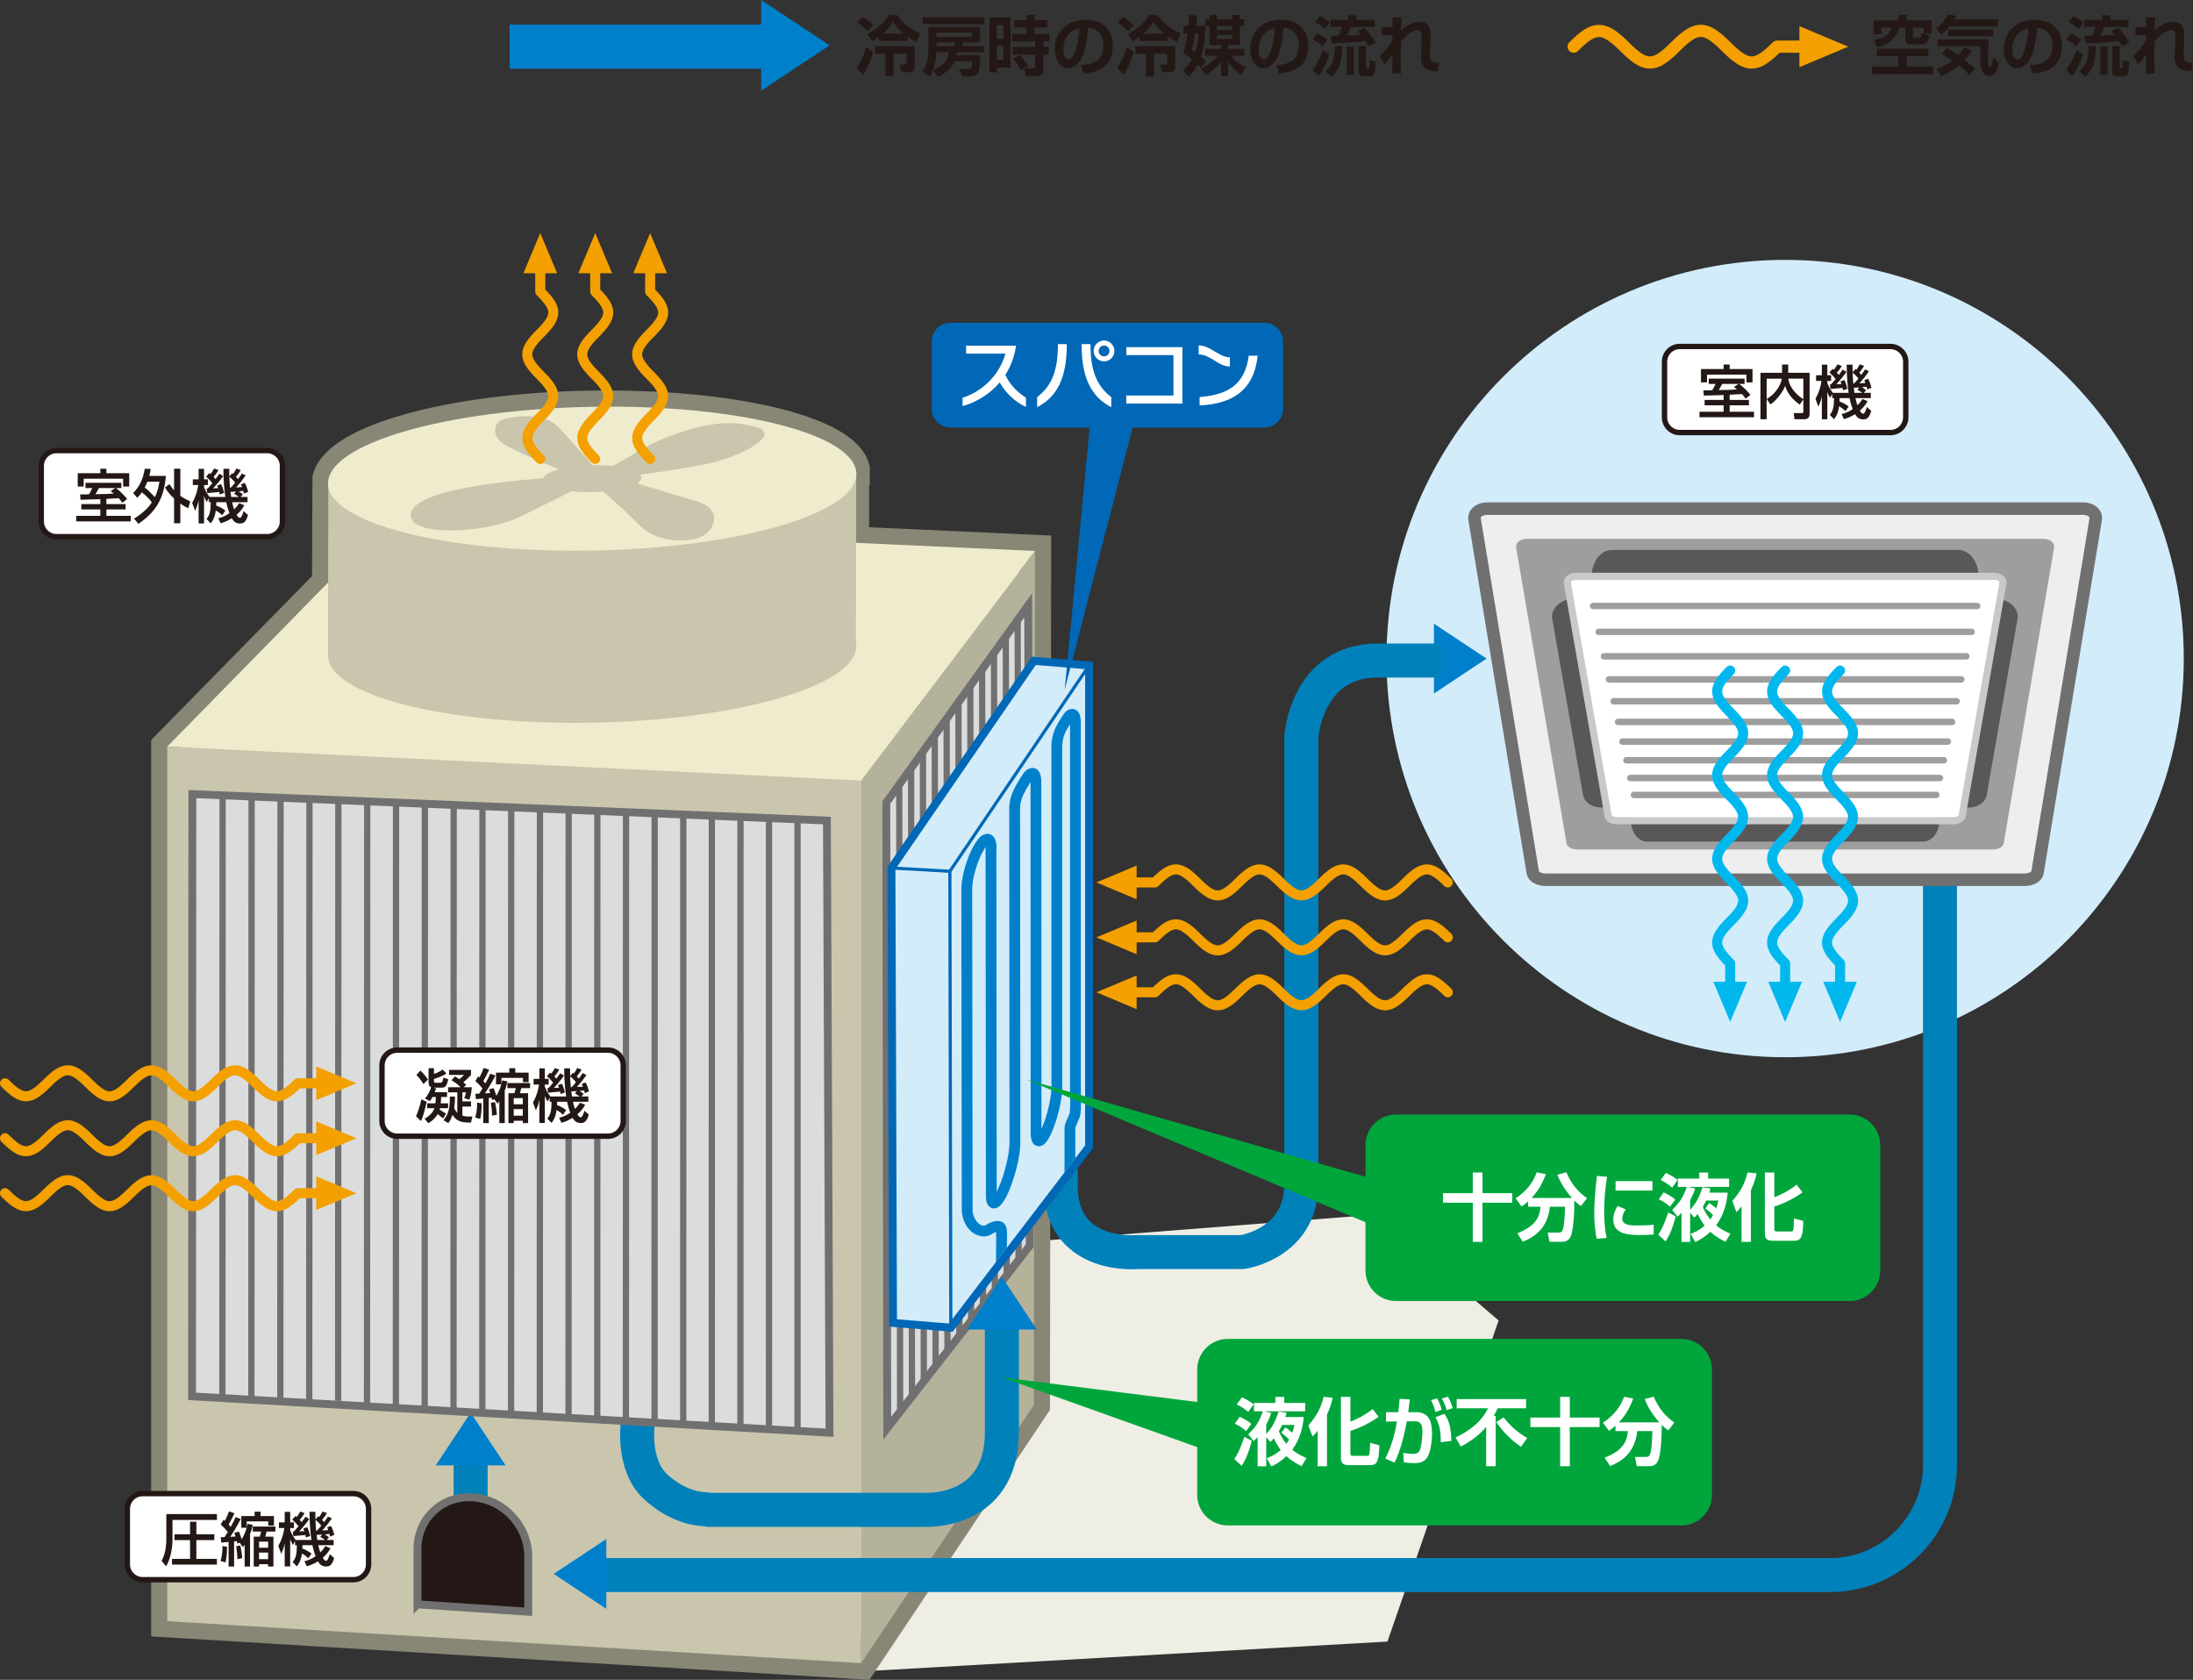 <?xml version="1.0" encoding="UTF-8"?>
<svg id="_レイヤー_1" data-name="レイヤー 1" xmlns="http://www.w3.org/2000/svg" xmlns:xlink="http://www.w3.org/1999/xlink" viewBox="0 0 400.918 307.072">
  <rect x="0" y="0" width="400.918" height="307.072" fill="#333333" stroke="none"/>
  <defs>
    <style>
      .cls-1 {
        fill: #231815;
      }

      .cls-1, .cls-2, .cls-3, .cls-4, .cls-5, .cls-6, .cls-7, .cls-8, .cls-9, .cls-10, .cls-11, .cls-12, .cls-13, .cls-14, .cls-15, .cls-16, .cls-17 {
        stroke-width: 0px;
      }

      .cls-18, .cls-19, .cls-20, .cls-3, .cls-21, .cls-22, .cls-23, .cls-24, .cls-25, .cls-26, .cls-27, .cls-28, .cls-29, .cls-30, .cls-31, .cls-32, .cls-33 {
        fill: none;
      }

      .cls-18, .cls-30 {
        stroke-width: 1.447px;
      }

      .cls-18, .cls-32 {
        stroke: #0068b6;
      }

      .cls-19 {
        stroke: #0081ba;
        stroke-width: 6.216px;
      }

      .cls-20, .cls-26 {
        stroke-width: 1.835px;
      }

      .cls-20, .cls-26, .cls-28, .cls-29 {
        stroke-linecap: round;
      }

      .cls-20, .cls-26, .cls-29 {
        stroke-linejoin: round;
      }

      .cls-20, .cls-29 {
        stroke: #f4a000;
      }

      .cls-34 {
        clip-path: url(#clippath);
      }

      .cls-2 {
        fill: #595757;
      }

      .cls-4 {
        fill: #f4a000;
      }

      .cls-5 {
        fill: #00b8ee;
      }

      .cls-21 {
        stroke-width: 1.433px;
      }

      .cls-21, .cls-22, .cls-23, .cls-27, .cls-30 {
        stroke: #717071;
      }

      .cls-6 {
        fill: #00a63c;
      }

      .cls-7 {
        fill: #eeeeef;
      }

      .cls-8 {
        fill: #b4b29b;
      }

      .cls-22 {
        stroke-width: 2.293px;
      }

      .cls-9 {
        fill: #d2ecfa;
      }

      .cls-23 {
        stroke-width: 1.145px;
      }

      .cls-10 {
        fill: #dbdcdc;
      }

      .cls-11 {
        fill: #efeee4;
      }

      .cls-24 {
        stroke: #0080cb;
        stroke-width: 8.07px;
      }

      .cls-25 {
        stroke: #c8c9ca;
        stroke-width: 1.305px;
      }

      .cls-26 {
        stroke: #00b8ee;
      }

      .cls-27 {
        stroke-width: 1.44px;
      }

      .cls-28 {
        stroke: #9e9e9f;
        stroke-width: 1.18px;
      }

      .cls-29 {
        stroke-width: 2.232px;
      }

      .cls-12 {
        fill: #0080cb;
      }

      .cls-31 {
        stroke: #888675;
        stroke-width: 5.902px;
      }

      .cls-13 {
        fill: #0068b6;
      }

      .cls-14 {
        fill: #efeccd;
      }

      .cls-32 {
        stroke-width: .573px;
      }

      .cls-33 {
        stroke: #231815;
        stroke-width: .983px;
      }

      .cls-15 {
        fill: #fff;
      }

      .cls-16 {
        fill: #c9c6ad;
      }

      .cls-17 {
        fill: #9e9e9f;
      }
    </style>
    <clipPath id="clippath">
      <polygon class="cls-3" points="206.912 94.649 206.912 203.185 199.744 209.978 189.739 223.045 189.906 255.236 246.175 257.209 267.569 113.341 269.294 94.649 206.912 94.649"/>
    </clipPath>
  </defs>
  <line class="cls-24" x1="93.173" y1="8.53" x2="141.439" y2="8.53"/>
  <polygon class="cls-12" points="139.162 0 151.658 8.289 139.162 16.585 139.162 0"/>
  <path class="cls-1" d="M159.604,9.495c-.298,1.224-.917,2.833-1.785,4.163l-1.225-1.237c.823-1.045,1.476-2.77,1.741-3.819l1.269.893ZM157.627,3.117c1.108.523,1.846,1.305,2.025,1.498l-1.034,1.12c-.253-.298-.895-1.037-1.921-1.573l.93-1.044ZM167.505,7.637c-.274-.127-.774-.38-1.607-.975v.834h-5.189v-.774c-.595.454-.9.62-1.248.823l-.882-1.309c1.668-.869,3.191-2.201,3.88-3.475h1.546c.941,1.416,2.5,2.667,4.227,3.346l-.727,1.532ZM167.208,8.436v3.793c0,.183,0,.979-.798.979h-1.641l-.241-1.405h.963c.251,0,.251-.18.251-.287v-1.699h-2.389v4.139h-1.475v-4.139h-1.915v-1.381h7.246ZM165.233,6.15c-1.073-.903-1.517-1.439-1.951-2.129-.703,1.013-1.405,1.703-1.881,2.129h3.832Z"/>
  <path class="cls-1" d="M179.229,10.116c-.023,1.214-.186,2.59-.32,2.96-.191.572-.678.892-1.188.892h-1.869l-.394-1.37h1.58c.502,0,.599-.107.658-1.39h-3.202c-.666,1.631-2.128,2.402-3.041,2.83l-.804-1.294c1.834-.704,2.582-1.678,2.808-3.202h-2.255c-.085,1.584-.458,3.273-1.219,4.45l-1.355-.881c.368-.628,1.103-1.903,1.103-4.14v-4.045h9.428v2.82h-3.187v.677h3.982v1.12h-5.031c-.036.263-.06.391-.096.574h4.4ZM179.956,4.413h-11.275v-1.274h11.275v1.274ZM177.674,5.949h-6.471v.809h6.471v-.809ZM174.487,7.746h-3.283v.678h3.283v-.678Z"/>
  <path class="cls-1" d="M180.893,3.201h3.845v9.15h-2.505v.88h-1.34V3.201ZM182.233,7.056h1.198v-2.454h-1.198v2.454ZM182.233,10.971h1.198v-2.63h-1.198v2.63ZM185.129,8.565h4.116v-.986h-4.229v-1.392h2.66v-1.142h-2.274v-1.369h2.274v-.938h1.463v.938h2.346v1.369h-2.346v1.142h2.69v1.392h-1.11v.986h1.012v1.405h-1.012v2.737c0,.346,0,1.224-1.138,1.224h-2.048l-.259-1.449h1.705c.123,0,.265,0,.265-.252v-2.259h-4.116v-1.405ZM186.422,10.03c.833.905,1.182,1.441,1.512,2.011l-1.282.799c-.392-.775-.742-1.25-1.431-2.084l1.2-.726Z"/>
  <path class="cls-1" d="M197.603,11.899c2.132-.097,4.116-.705,4.116-3.619,0-1.345-.482-3.022-2.807-3.199-.115,1.427-.34,4.126-1.328,5.793-.209.347-.968,1.595-2.34,1.595-1.606,0-2.41-1.799-2.41-3.522,0-3.118,2.258-5.342,5.618-5.342,3.078,0,4.981,1.77,4.981,4.758,0,3.521-2.212,4.844-5.329,5.057l-.502-1.522ZM194.39,9.078c0,1.5.668,1.773.955,1.773.878,0,1.71-1.986,1.986-5.7-2.263.512-2.941,2.321-2.941,3.927"/>
  <path class="cls-1" d="M207.228,9.495c-.302,1.224-.921,2.833-1.789,4.163l-1.225-1.237c.822-1.045,1.476-2.77,1.741-3.819l1.273.893ZM205.245,3.117c1.111.523,1.849,1.305,2.032,1.498l-1.036,1.12c-.252-.298-.895-1.037-1.919-1.573l.923-1.044ZM215.126,7.637c-.275-.127-.776-.38-1.604-.975v.834h-5.192v-.774c-.595.454-.904.62-1.248.823l-.883-1.309c1.668-.869,3.191-2.201,3.878-3.475h1.548c.945,1.416,2.501,2.667,4.227,3.346l-.726,1.532ZM214.832,8.436v3.793c0,.183,0,.979-.803.979h-1.637l-.241-1.405h.963c.251,0,.251-.18.251-.287v-1.699h-2.392v4.139h-1.474v-4.139h-1.914v-1.381h7.247ZM212.853,6.15c-1.072-.903-1.511-1.439-1.949-2.129-.702,1.013-1.405,1.703-1.879,2.129h3.829Z"/>
  <path class="cls-1" d="M220.355,4.77c-.024,1.048-.06,3.39-.795,5.579.46.417.693.657.913.884l-.913,1.2c-.2-.238-.37-.428-.593-.654-.684,1.286-1.305,1.892-1.632,2.227l-1.083-1.144c.348-.287.984-.821,1.664-2.025-.594-.475-1.104-.818-1.607-1.139.191-.559.511-1.537.802-3.583h-.752v-1.392h.919c.077-.87.093-1.464.102-1.964l1.479.06c-.048.56-.075,1.06-.184,1.904h1.657v-1.189h.784v-.81h1.37v.81h2.818v-.81h1.373v.81h.813v1.236h-.813v3.464h-2.118v.678h2.93v1.272h-2.344c.294.466.78,1.225,2.616,2.117l-.858,1.394c-1.012-.75-1.739-1.502-2.344-2.405v2.677h-1.335v-2.638c-.534.664-1.365,1.616-2.809,2.367l-.795-1.213c1.919-.93,2.627-1.774,3.034-2.299h-2.321v-1.272h2.89v-.678h-2.107v-3.464h-.76ZM218.499,6.115c-.253,1.689-.511,2.511-.662,3.012.25.154.386.235.662.415.5-1.556.584-2.808.619-3.427h-.619ZM222.485,5.473h2.818v-.701h-2.818v.701ZM222.485,7.104h2.818v-.716h-2.818v.716Z"/>
  <path class="cls-1" d="M233.323,11.899c2.127-.097,4.114-.705,4.114-3.619,0-1.345-.486-3.022-2.811-3.199-.117,1.427-.338,4.126-1.331,5.793-.201.347-.966,1.595-2.328,1.595-1.608,0-2.416-1.799-2.416-3.522,0-3.118,2.258-5.342,5.617-5.342,3.082,0,4.981,1.77,4.981,4.758,0,3.521-2.209,4.844-5.333,5.057l-.493-1.522ZM230.106,9.078c0,1.5.668,1.773.952,1.773.881,0,1.714-1.986,1.99-5.7-2.267.512-2.942,2.321-2.942,3.927"/>
  <path class="cls-1" d="M240.742,6.09c.868.37,1.446.714,1.941,1.167l-.859,1.192c-.678-.597-1.013-.774-1.884-1.213l.802-1.145ZM243.049,9.982c-.56,1.594-1.131,2.725-1.988,3.964l-1.083-1.18c.908-1.251,1.491-2.559,1.9-3.629l1.171.844ZM241.24,2.973c.822.384,1.08.514,1.866,1.119l-.867,1.226c-.811-.726-1.485-1.061-1.832-1.226l.833-1.119ZM245.382,8.424c-.06,2.868-.452,4.271-1.967,5.592l-1.14-1.021c1.26-.919,1.711-1.942,1.75-4.571h1.358ZM250.214,8.48c-.144-.27-.3-.534-.598-.985-2.606.275-3.392.322-6.152.428l-.165-1.38c.151,0,1.154-.023,1.379-.023.238-.487.488-1.036.687-1.597h-2.09v-1.306h3.235v-.835h1.497v.835h3.334v1.306h-4.401c-.249.666-.631,1.371-.742,1.559.362,0,1.774-.036,2.637-.107-.303-.368-.397-.477-.596-.687l1.175-.596c.623.606,1.238,1.308,2.094,2.677l-1.295.71ZM247.52,13.671h-1.328v-5.151h1.328v5.151ZM249.735,8.411v3.783c0,.309.023.309.378.309.173,0,.193-.105.209-.283.024-.239.042-.609.042-1.24l1.136.322c-.1,2.523-.299,2.62-1.144,2.62h-1.096c-.678,0-.868-.227-.868-.919v-4.592h1.344Z"/>
  <path class="cls-1" d="M256.203,3.201c-.009.283-.05,1.594-.059,2.39.678-.653,1.938-1.627,3.411-1.627.786,0,1.394.39,1.706.903.226.38.299.963.274,1.82l-.1,3.165c-.024.988-.046,1.655,1.704,1.619l-.341,1.569c-1.98-.151-3.093-.452-3.002-3.044l.117-3.082c.025-.738-.023-1.393-.725-1.393-.618,0-1.831.5-3.079,2.082-.023,1.048-.034,1.536-.034,2.441,0,1.521.034,2.796.058,3.402h-1.602c0-.558.018-3.013.032-3.511-.676,1.068-1.143,1.524-1.453,1.82l-.87-1.522c.435-.418,1.48-1.428,2.334-2.94v-.857h-1.964v-1.487h1.974c0-.155.015-1.714.015-1.749h1.606Z"/>
  <path class="cls-1" d="M352.533,8.901v1.376h-3.971v1.874h4.834v1.414h-11.163v-1.414h4.809v-1.874h-3.929v-1.376h9.421ZM347.042,2.724h1.506v.997h4.584v2.406h-1.462v-1.083h-1.966v1.558c0,.206.012.274.189.274h.945c.293,0,.391-.022.436-.749l1.404.238c-.118.965-.269,1.737-1.219,1.737h-2.241c-.51,0-.902-.214-.902-.786v-2.273h-1.167c-.415,2.025-1.836,3.048-3.976,3.593l-.604-1.356c1.928-.334,2.902-.94,3.161-2.237h-1.786v1.237h-1.439v-2.56h4.538v-.997Z"/>
  <path class="cls-1" d="M356.422,4.818c-.308.383-.682.81-1.524,1.605l-.94-1.211c.956-.738,1.538-1.427,2.143-2.585l1.58.287c-.176.298-.221.379-.366.62h7.937v1.284h-8.83ZM360.027,13.719c-.324-.322-.951-.975-1.937-1.771-1.596,1.308-2.643,1.771-3.17,2.01l-.893-1.335c1.244-.476,2.132-.928,2.93-1.534-.844-.606-1.478-.964-1.963-1.226l.868-1.083c.335.165.88.452,2.168,1.322.425-.465.735-.87,1.152-1.497l1.255.666c-.243.393-.585.962-1.286,1.676,1.053.822,1.604,1.296,1.937,1.606l-1.061,1.166ZM354.208,7.199h9.365c-.043.688-.154,2.451-.154,3.425,0,.335,0,1.596.346,1.596.283,0,.51-.999.666-1.691l1.013.988c-.192.966-.516,1.522-.633,1.715-.201.319-.513.654-1.144.654-1.424,0-1.665-1.703-1.665-3.524,0-.879.025-1.557.048-1.902h-7.843v-1.261ZM364.397,6.603h-8.233v-1.189h8.233v1.189Z"/>
  <path class="cls-1" d="M371.097,11.899c2.134-.097,4.118-.705,4.118-3.619,0-1.345-.488-3.022-2.805-3.199-.119,1.427-.352,4.126-1.336,5.793-.203.347-.964,1.595-2.332,1.595-1.607,0-2.415-1.799-2.415-3.522,0-3.118,2.261-5.342,5.617-5.342,3.082,0,4.988,1.77,4.988,4.758,0,3.521-2.213,4.844-5.331,5.057l-.503-1.522ZM367.888,9.078c0,1.5.663,1.773.954,1.773.878,0,1.713-1.986,1.982-5.7-2.257.512-2.937,2.321-2.937,3.927"/>
  <path class="cls-1" d="M378.521,6.09c.868.37,1.451.714,1.937,1.167l-.855,1.192c-.676-.597-1.012-.774-1.878-1.213l.797-1.145ZM380.828,9.982c-.563,1.594-1.13,2.725-1.985,3.964l-1.086-1.18c.904-1.251,1.489-2.559,1.905-3.629l1.166.844ZM379.019,2.973c.82.384,1.081.514,1.865,1.119l-.868,1.226c-.804-.726-1.487-1.061-1.831-1.226l.834-1.119ZM383.16,8.424c-.061,2.868-.453,4.271-1.964,5.592l-1.142-1.021c1.265-.919,1.715-1.942,1.75-4.571h1.357ZM387.987,8.48c-.139-.27-.294-.534-.591-.985-2.609.275-3.392.322-6.151.428l-.168-1.38c.158,0,1.153-.023,1.381-.023.237-.487.489-1.036.692-1.597h-2.093v-1.306h3.229v-.835h1.504v.835h3.331v1.306h-4.4c-.252.666-.635,1.371-.744,1.559.36,0,1.777-.036,2.632-.107-.299-.368-.393-.477-.592-.687l1.18-.596c.615.606,1.238,1.308,2.095,2.677l-1.304.71ZM385.3,13.671h-1.333v-5.151h1.333v5.151ZM387.515,8.411v3.783c0,.309.024.309.382.309.165,0,.193-.105.201-.283.025-.239.049-.609.049-1.24l1.13.322c-.099,2.523-.296,2.62-1.147,2.62h-1.093c-.675,0-.869-.227-.869-.919v-4.592h1.347Z"/>
  <path class="cls-1" d="M393.981,3.201c-.013.283-.043,1.594-.058,2.39.676-.653,1.938-1.627,3.415-1.627.786,0,1.393.39,1.706.903.219.38.292.963.266,1.82l-.09,3.165c-.026.988-.052,1.655,1.698,1.619l-.341,1.569c-1.977-.151-3.099-.452-3.002-3.044l.121-3.082c.019-.738-.023-1.393-.727-1.393-.617,0-1.829.5-3.082,2.082-.025,1.048-.039,1.536-.039,2.441,0,1.521.039,2.796.062,3.402h-1.606c0-.558.026-3.013.036-3.511-.679,1.068-1.145,1.524-1.455,1.82l-.869-1.522c.433-.418,1.479-1.428,2.338-2.94v-.857h-1.963v-1.487h1.971c0-.155.014-1.714.014-1.749h1.605Z"/>
  <path class="cls-29" d="M287.685,8.53c3.796-3.8,5.425-3.871,9.301,0,3.867,3.873,5.442,3.859,9.297,0,3.853-3.857,5.438-3.864,9.297,0,3.867,3.867,5.429,3.875,9.305,0h6.126"/>
  <polygon class="cls-4" points="328.962 4.782 337.893 8.53 328.962 12.282 328.962 4.782"/>
  <path class="cls-9" d="M399.232,120.385c0,40.25-32.631,72.879-72.877,72.879s-72.884-32.629-72.884-72.879,32.632-72.878,72.884-72.878,72.877,32.632,72.877,72.878"/>
  <polyline class="cls-11" points="158.557 305.469 253.648 300.079 273.974 241.381 251.352 222.041 188.397 226.959 189.003 256.828 157.43 304.024"/>
  <path class="cls-14" d="M155.934,99.2v-11.847c.048-.235-2.46-.085-2.46-.325,0-.238,2.585-.735,2.585-.735v-.612c-1.743-6.799-22.811-11.776-48.347-11.321-25.525.452-45.886,6.267-47.64,13.118l-.082,19.048-29.406,29.952v159.879l126.846,7.669,31.573-47.196.214-156.109-33.283-1.519Z"/>
  <path class="cls-31" d="M155.934,99.2v-11.847c.048-.235-2.46-.085-2.46-.325,0-.238,2.585-.735,2.585-.735v-.612c-1.743-6.799-22.811-11.776-48.347-11.321-25.525.452-45.886,6.267-47.64,13.118l-.082,19.048-29.406,29.952v159.879l126.846,7.669,31.573-47.196.214-156.109-33.283-1.519Z"/>
  <polygon class="cls-14" points="157.19 142.577 30.579 136.476 70.895 95.337 189.217 100.718 157.19 142.577"/>
  <polygon class="cls-16" points="157.43 304.024 30.585 296.355 30.585 136.476 157.43 142.689 157.43 304.024"/>
  <polygon class="cls-8" points="189.003 256.828 157.43 304.024 157.43 142.689 189.217 100.718 189.003 256.828"/>
  <path class="cls-16" d="M156.477,117.396l.06-30.865-96.516,1.709-.056,31.051.053-.004c-.028.179-.053.359-.053.533,0,7.256,21.625,12.761,48.294,12.287,26.668-.475,48.292-6.747,48.292-14.005,0-.239-.028-.472-.075-.707"/>
  <path class="cls-14" d="M156.552,86.642c0,7.258-21.624,13.53-48.292,14.001-26.669.467-48.294-5.028-48.294-12.289s21.625-13.523,48.294-13.996c26.668-.474,48.292,5.026,48.292,12.284"/>
  <polygon class="cls-10" points="188.252 227.723 162.203 261.065 162.028 146.72 187.965 110.663 188.252 227.723"/>
  <polygon class="cls-27" points="188.252 227.723 162.203 261.065 162.028 146.72 187.965 110.663 188.252 227.723"/>
  <line class="cls-15" x1="164.397" y1="143.419" x2="164.559" y2="258.05"/>
  <line class="cls-23" x1="164.397" y1="143.419" x2="164.559" y2="258.05"/>
  <line class="cls-15" x1="166.564" y1="140.41" x2="166.723" y2="255.275"/>
  <line class="cls-23" x1="166.564" y1="140.41" x2="166.723" y2="255.275"/>
  <line class="cls-15" x1="168.727" y1="137.407" x2="168.888" y2="252.74"/>
  <line class="cls-23" x1="168.727" y1="137.407" x2="168.888" y2="252.74"/>
  <line class="cls-15" x1="170.891" y1="134.395" x2="171.051" y2="249.731"/>
  <line class="cls-23" x1="170.891" y1="134.395" x2="171.051" y2="249.731"/>
  <line class="cls-15" x1="173.061" y1="131.386" x2="173.219" y2="246.959"/>
  <line class="cls-23" x1="173.061" y1="131.386" x2="173.219" y2="246.959"/>
  <line class="cls-15" x1="175.222" y1="128.723" x2="175.386" y2="244.189"/>
  <line class="cls-23" x1="175.222" y1="128.723" x2="175.386" y2="244.189"/>
  <line class="cls-15" x1="177.388" y1="125.461" x2="177.55" y2="241.441"/>
  <line class="cls-23" x1="177.388" y1="125.461" x2="177.55" y2="241.441"/>
  <line class="cls-15" x1="179.557" y1="122.207" x2="179.713" y2="238.433"/>
  <line class="cls-23" x1="179.557" y1="122.207" x2="179.713" y2="238.433"/>
  <line class="cls-15" x1="181.721" y1="119.348" x2="181.88" y2="235.874"/>
  <line class="cls-23" x1="181.721" y1="119.348" x2="181.88" y2="235.874"/>
  <line class="cls-15" x1="183.885" y1="116.335" x2="184.048" y2="233.104"/>
  <line class="cls-23" x1="183.885" y1="116.335" x2="184.048" y2="233.104"/>
  <line class="cls-15" x1="186.053" y1="113.328" x2="186.21" y2="230.332"/>
  <line class="cls-23" x1="186.053" y1="113.328" x2="186.21" y2="230.332"/>
  <polygon class="cls-9" points="162.967 158.672 189.003 120.797 199.101 121.646 199.101 209.632 173.826 242.689 163.261 241.83 162.967 158.672"/>
  <polygon class="cls-18" points="162.967 158.672 189.003 120.797 199.101 121.646 199.101 209.632 173.826 242.689 163.261 241.83 162.967 158.672"/>
  <line class="cls-32" x1="199.101" y1="121.646" x2="173.653" y2="159.269"/>
  <line class="cls-15" x1="162.967" y1="158.672" x2="173.653" y2="159.269"/>
  <line class="cls-32" x1="162.967" y1="158.672" x2="173.653" y2="159.269"/>
  <path class="cls-19" d="M354.662,147.928v119.86c0,11.119-9.016,20.132-20.132,20.132H107.404"/>
  <line class="cls-19" x1="86.043" y1="274.106" x2="86.043" y2="265.151"/>
  <path class="cls-19" d="M183.16,240.365v21.433c0,15.09-14.207,14.204-14.207,14.204h-39.347l-.736-.129s-4.513.138-9.102-4.182c-4.177-3.929-3.194-11.311-3.194-11.311v-12.541"/>
  <path class="cls-12" d="M182.117,226.287h0c0-.354-.006-.734-.019-1.075-.07.021-.144.046-.206.073-.102.038-.179.078-.235.1-.581.42-1.233.639-1.868.639-2.509-.149-3.898-2.635-3.958-4.781l-.083-58.671v-.013c.026-2.469,1.061-5.951,2.414-8.219.691-1.031,1.156-1.804,2.352-1.926.701-.014,1.242.554,1.408,1.014.203.484.264,1.001.267,1.631v.071l-.007.074-.029.17.059,62.467c.107-.208.214-.433.33-.682,1.073-2.396,1.963-6.06,2.009-7.985l-.042-61.273c-.004-.023-.004-.05-.004-.072,0-2.362,1.058-3.989,2.118-5.76.588-.873.986-1.582,2.118-1.693.718-.015,1.227.574,1.378,1.015.186.469.243.97.25,1.582l.026,63.378c.026-.054.048-.104.076-.161.928-2.07,1.708-5.383,1.748-7.174l-.009-61.032-.005-1.16c-.027-2.848.965-4.234,1.872-5.724.506-.756.852-1.41,1.93-1.518.74,0,1.218.602,1.357,1.024.175.451.225.938.23,1.535v67.247c0,.007.036.932.036,1.981-.023,1.087.01,2.098-.264,2.898-.303.765-.531,1.252-.655,1.547-.137.316-.124.343-.124.343v3.46c0,1.593.004,2.112.004,2.112l-1.979,2.619v-8.192c.061-.937.373-1.169.92-2.615.038-.004.141-1.223.125-2.173,0-1.001-.036-1.898-.036-1.941v-67.055c-.898,1.496-1.408,2.14-1.437,4.45v1.153l.01,61.064c-.073,2.234-.875,5.565-1.924,7.952-.311.701-.615,1.245-.933,1.67-.336.392-.635.817-1.432.871-.609.009-1.077-.48-1.211-.814-.135-.308-.194-.602-.224-.934l-.047-.006-.027-64.808v-.013c-.026.041-.057.083-.076.127-1.083,1.793-1.801,2.963-1.839,4.627l.004.005.042,61.481c-.076,2.385-.994,6.069-2.185,8.764-.369.828-.725,1.468-1.083,1.95-.387.453-.692.915-1.543.985-.595.014-1.074-.456-1.217-.806-.168-.36-.223-.714-.255-1.182l-.063-63.679.017-.069.018-.17v-.165c-.113.146-.236.325-.36.538-1.118,1.805-2.118,5.181-2.126,7.106v.016l.078,58.756c-.009.602.264,1.395.683,1.953.424.583.928.863,1.302.855.204-.005.425-.06.738-.287l.044-.034.061-.034c.07-.019.755-.475,1.729-.509.316,0,.73.072,1.103.372.367.301.556.789.583,1.228.038.483.05,1.012.05,1.5,0,.943-.045,1.845-.045,1.845l-1.973,2.636s.036-3.588.036-4.481"/>
  <polygon class="cls-12" points="110.846 294.094 101.222 287.705 110.846 281.328 110.846 294.094"/>
  <polygon class="cls-12" points="79.658 267.865 86.043 258.238 92.43 267.865 79.658 267.865"/>
  <polygon class="cls-12" points="176.773 243.029 183.157 233.412 189.543 243.029 176.773 243.029"/>
  <polygon class="cls-12" points="262.149 114.007 271.767 120.392 262.149 126.781 262.149 114.007"/>
  <path class="cls-15" d="M51.639,95.318c0,1.538-1.254,2.786-2.787,2.786H10.322c-1.53,0-2.781-1.248-2.781-2.786v-10.163c0-1.535,1.25-2.791,2.781-2.791h38.529c1.534,0,2.787,1.256,2.787,2.791v10.163Z"/>
  <path class="cls-33" d="M51.639,95.318c0,1.538-1.254,2.786-2.787,2.786H10.322c-1.53,0-2.781-1.248-2.781-2.786v-10.163c0-1.535,1.25-2.791,2.781-2.791h38.529c1.534,0,2.787,1.256,2.787,2.791v10.163Z"/>
  <path class="cls-13" d="M234.562,74.759c0,1.865-1.527,3.39-3.391,3.39h-24.1l-12.43,47.955,4.563-47.955h-25.486c-1.869,0-3.392-1.525-3.392-3.39v-12.356c0-1.859,1.523-3.386,3.392-3.386h57.454c1.863,0,3.391,1.527,3.391,3.386v12.356Z"/>
  <path class="cls-11" d="M254.301,235.483h12.464s17.049,17.707-1.313,42.627h-16.395l5.244-42.627Z"/>
  <g class="cls-34">
    <path class="cls-19" d="M263.501,120.744h-11.616c-13.098,0-13.979,13.976-13.979,13.976v81.73c0,10.946-10.801,12.429-10.801,12.429h-19.188s-13.198,1.273-13.989-11.025v-6.816"/>
  </g>
  <g>
    <line class="cls-15" x1="173.653" y1="159.269" x2="173.826" y2="242.689"/>
    <line class="cls-32" x1="173.653" y1="159.269" x2="173.826" y2="242.689"/>
    <path class="cls-16" d="M117.278,87.338c0,1.356-4.04,2.524-9.018,2.612-4.979.09-9.02-.937-9.02-2.291s4.041-2.523,9.02-2.614c4.978-.086,9.018.938,9.018,2.293"/>
    <path class="cls-16" d="M103.207,87.146c-7.162.458-29.321,2.026-28.076,7.449.798,3.476,13.727,2.838,19.741-.03,3.319-1.577,12.632-6.276,12.632-6.276"/>
    <path class="cls-16" d="M111.086,85.644c5.177-2.612,6.577-4.18,11.206-5.861,5.851-2.115,10.362-3.195,15.724-1.797,5.044,1.306-1.878,5.137-7.751,6.566-5.817,1.417-17.463,2.733-17.463,2.733"/>
    <path class="cls-16" d="M109.443,89.215c3.365,2.691,6.413,5.744,7.641,6.968,2.381,2.381,6.947,3.206,10.31,2.233,3.363-.972,4.87-5.237.307-6.658-4.558-1.418-14.894-4.471-14.894-4.471"/>
    <path class="cls-16" d="M108.696,85.401c-3.28-3.531-5.449-6.282-7.018-7.695-2.568-2.301-7.452-1.623-9.442-1.143-1.993.484-2.745,3.21.334,4.911,3.084,1.704,11.255,5.003,11.255,5.003"/>
    <path class="cls-7" d="M372.48,159.548c-.116.701-1.161,1.266-2.332,1.266h-87.59c-1.17,0-2.214-.565-2.327-1.266l-10.651-64.636c-.174-1.07.859-1.935,2.32-1.935h108.911c1.451,0,2.494.865,2.319,1.935l-10.65,64.636Z"/>
    <path class="cls-22" d="M372.48,159.548c-.116.701-1.161,1.266-2.332,1.266h-87.59c-1.17,0-2.214-.565-2.327-1.266l-10.651-64.636c-.174-1.07.859-1.935,2.32-1.935h108.911c1.451,0,2.494.865,2.319,1.935l-10.65,64.636Z"/>
    <path class="cls-17" d="M366.299,154.234c-.099.584-1.005,1.058-2.015,1.058h-75.857c-1.018,0-1.921-.474-2.023-1.058l-9.222-54.114c-.149-.894.75-1.625,2.011-1.625h94.318c1.264,0,2.165.731,2.012,1.625l-9.224,54.114Z"/>
    <path class="cls-2" d="M290.989,105.353c0-2.66,1.658-4.821,3.7-4.821h63.327c2.043,0,3.699,2.161,3.699,4.821h-70.726Z"/>
    <path class="cls-2" d="M354.537,150.033c0,2.106-1.326,3.81-2.956,3.81h-50.459c-1.63,0-2.956-1.704-2.956-3.81h56.371Z"/>
    <path class="cls-2" d="M365.649,109.527c2.044.364,3.474,1.957,3.193,3.561l-5.63,32.209c-.282,1.609-2.169,2.619-4.216,2.258l6.652-38.028Z"/>
    <path class="cls-2" d="M286.956,109.527c-2.038.364-3.466,1.957-3.184,3.561l5.629,32.209c.287,1.609,2.167,2.619,4.211,2.258l-6.656-38.028Z"/>
    <path class="cls-15" d="M358.691,149.205c-.076.461-.809.829-1.634.829h-61.411c-.819,0-1.554-.368-1.634-.829l-7.472-42.575c-.12-.706.61-1.277,1.631-1.277h76.362c1.021,0,1.751.572,1.628,1.277l-7.47,42.575Z"/>
    <path class="cls-25" d="M358.691,149.205c-.076.461-.809.829-1.634.829h-61.411c-.819,0-1.554-.368-1.634-.829l-7.472-42.575c-.12-.706.61-1.277,1.631-1.277h76.362c1.021,0,1.751.572,1.628,1.277l-7.47,42.575Z"/>
    <line class="cls-28" x1="291.238" y1="110.773" x2="361.469" y2="110.773"/>
    <line class="cls-28" x1="292.264" y1="115.507" x2="360.44" y2="115.507"/>
    <line class="cls-28" x1="293.23" y1="119.971" x2="359.473" y2="119.971"/>
    <line class="cls-28" x1="294.144" y1="124.192" x2="358.561" y2="124.192"/>
    <line class="cls-28" x1="295.005" y1="128.185" x2="357.698" y2="128.185"/>
    <line class="cls-28" x1="295.825" y1="131.968" x2="356.877" y2="131.968"/>
    <line class="cls-28" x1="296.602" y1="135.56" x2="356.1" y2="135.56"/>
    <line class="cls-28" x1="297.339" y1="138.975" x2="355.367" y2="138.975"/>
    <line class="cls-28" x1="298.044" y1="142.219" x2="354.662" y2="142.219"/>
    <line class="cls-28" x1="298.713" y1="145.311" x2="353.992" y2="145.311"/>
    <path class="cls-1" d="M76.323,293.272v-10.124c0-5.588,4.529-9.815,10.121-9.441,5.59.37,10.126,5.199,10.126,10.794v10.125l-20.247-1.355Z"/>
    <path class="cls-30" d="M76.323,293.272v-10.124c0-5.588,4.529-9.815,10.121-9.441,5.59.37,10.126,5.199,10.126,10.794v10.125l-20.247-1.355Z"/>
    <polygon class="cls-10" points="151.648 261.906 35.115 255.257 35.167 145.159 151.174 149.997 151.648 261.906"/>
    <polygon class="cls-21" points="151.648 261.906 35.115 255.257 35.167 145.159 151.174 149.997 151.648 261.906"/>
    <line class="cls-15" x1="40.701" y1="145.408" x2="40.658" y2="255.35"/>
    <line class="cls-23" x1="40.701" y1="145.408" x2="40.658" y2="255.35"/>
    <line class="cls-15" x1="45.999" y1="145.63" x2="45.955" y2="255.529"/>
    <line class="cls-23" x1="45.999" y1="145.63" x2="45.955" y2="255.529"/>
    <line class="cls-15" x1="51.289" y1="145.857" x2="51.246" y2="255.713"/>
    <line class="cls-23" x1="51.289" y1="145.857" x2="51.246" y2="255.713"/>
    <line class="cls-15" x1="56.575" y1="146.079" x2="56.533" y2="255.889"/>
    <line class="cls-23" x1="56.575" y1="146.079" x2="56.533" y2="255.889"/>
    <line class="cls-15" x1="61.859" y1="146.298" x2="61.818" y2="256.071"/>
    <line class="cls-23" x1="61.859" y1="146.298" x2="61.818" y2="256.071"/>
    <line class="cls-15" x1="67.137" y1="146.524" x2="67.096" y2="257.079"/>
    <line class="cls-23" x1="67.137" y1="146.524" x2="67.096" y2="257.079"/>
    <line class="cls-15" x1="72.403" y1="146.748" x2="72.372" y2="257.38"/>
    <line class="cls-23" x1="72.403" y1="146.748" x2="72.372" y2="257.38"/>
    <line class="cls-15" x1="77.675" y1="146.968" x2="77.641" y2="257.687"/>
    <line class="cls-23" x1="77.675" y1="146.968" x2="77.641" y2="257.687"/>
    <line class="cls-15" x1="82.94" y1="147.192" x2="82.911" y2="257.983"/>
    <line class="cls-23" x1="82.94" y1="147.192" x2="82.911" y2="257.983"/>
    <line class="cls-15" x1="88.203" y1="147.411" x2="88.175" y2="258.284"/>
    <line class="cls-23" x1="88.203" y1="147.411" x2="88.175" y2="258.284"/>
    <line class="cls-15" x1="93.461" y1="147.636" x2="93.433" y2="258.582"/>
    <line class="cls-23" x1="93.461" y1="147.636" x2="93.433" y2="258.582"/>
    <line class="cls-15" x1="98.713" y1="147.857" x2="98.687" y2="258.885"/>
    <line class="cls-23" x1="98.713" y1="147.857" x2="98.687" y2="258.885"/>
    <line class="cls-15" x1="103.961" y1="148.082" x2="103.942" y2="259.182"/>
    <line class="cls-23" x1="103.961" y1="148.082" x2="103.942" y2="259.182"/>
    <line class="cls-15" x1="109.203" y1="148.299" x2="109.187" y2="259.479"/>
    <line class="cls-23" x1="109.203" y1="148.299" x2="109.187" y2="259.479"/>
    <line class="cls-15" x1="114.449" y1="148.523" x2="114.426" y2="259.781"/>
    <line class="cls-23" x1="114.449" y1="148.523" x2="114.426" y2="259.781"/>
    <line class="cls-15" x1="119.681" y1="148.743" x2="119.666" y2="260.079"/>
    <line class="cls-23" x1="119.681" y1="148.743" x2="119.666" y2="260.079"/>
    <line class="cls-15" x1="124.914" y1="148.965" x2="124.904" y2="260.38"/>
    <line class="cls-23" x1="124.914" y1="148.965" x2="124.904" y2="260.38"/>
    <line class="cls-15" x1="130.14" y1="149.187" x2="130.131" y2="260.677"/>
    <line class="cls-23" x1="130.14" y1="149.187" x2="130.131" y2="260.677"/>
    <line class="cls-15" x1="135.371" y1="149.408" x2="135.359" y2="260.977"/>
    <line class="cls-23" x1="135.371" y1="149.408" x2="135.359" y2="260.977"/>
    <line class="cls-15" x1="140.588" y1="149.628" x2="140.583" y2="261.272"/>
    <line class="cls-23" x1="140.588" y1="149.628" x2="140.583" y2="261.272"/>
    <line class="cls-23" x1="145.802" y1="149.846" x2="145.802" y2="261.045"/>
    <path class="cls-1" d="M19.452,92.144h3.514v.979h-3.514v1.172h4.444v1.014h-9.963v-1.014h4.407v-1.172h-3.469v-.979h3.469v-.895c-.565.021-3.098.105-3.611.105l-.094-.968c.147,0,1.396-.023,1.629-.023.288-.479.43-.755.609-1.151h-1.247v-.957h6.553v.957h-.979c.864.639,1.684,1.526,2.044,2.005l-.884.692c-.18-.266-.35-.499-.659-.839-1.333.074-1.782.106-2.248.125v.949ZM18.34,85.678h1.112v.819h4.175v2.439h-1.116v-1.428h-7.211v1.428h-1.094v-2.439h4.133v-.819ZM21.066,89.213h-2.97c-.224.428-.47.822-.641,1.13,1.769-.033,2.367-.042,3.347-.127-.171-.14-.286-.225-.575-.438l.839-.566Z"/>
    <path class="cls-1" d="M24.346,90.13c1.341-1.417,1.798-2.663,2.129-4.455l1.077.054c-.053.372-.12.723-.258,1.267h3.039c-.351,3.87-1.598,6.425-5.033,8.76l-.785-.959c1.856-1.161,2.695-2.122,3.248-2.965-.574-.755-1.126-1.278-1.829-1.841-.342.511-.61.777-.854,1.01l-.734-.872ZM26.945,88.054c-.088.223-.244.605-.492,1.077.679.499.809.638,1.869,1.746.522-1.077.699-2.046.821-2.823h-2.198ZM30.996,88.509c.179.3.382.63.83,1.12v-3.954h1.14v4.966c.746.523,1.354.801,1.813,1.001l-.354,1.258c-.375-.182-.818-.396-1.459-.842v3.601h-1.14v-4.528c-1.022-.936-1.419-1.63-1.663-2.034l.833-.589Z"/>
    <path class="cls-1" d="M40.622,94.201c-.429-.481-1.012-.799-1.173-.886-.171,1.279-.524,1.835-.916,2.357l-.768-.789c.64-.854.735-1.47.768-3.081h-.341v-.745l-.395.694c-.162-.28-.321-.556-.493-1.077v5.007h-.998v-4.209c-.161.703-.266,1.077-.64,1.898l-.532-1.43c.573-.991.947-2.139,1.107-3.28h-.986v-1.031h1.052v-1.93h.998v1.93h.696v1.031h-.696v.383c.109.288.354.938,1.003,1.802h2.89c-.204-1.248-.355-3.144-.355-5.147h1.068c0,.49,0,.767.019,1.396l.516-.61c.09.097.121.119.168.164.23-.32.39-.588.609-1.004l.796.277c-.159.267-.363.631-.876,1.247.129.139.234.245.362.406.429-.566.59-.819.705-1.013l.704.342c-.72,1.034-.819,1.149-1.746,2.204.614-.02.799-.031,1.096-.064-.095-.234-.141-.34-.215-.511l.717-.254c.415.809.542,1.385.604,1.639l-.764.31c-.077-.31-.097-.372-.13-.492-.276.044-.586.066-.843.087.227.139.279.181.772.544l-.422.479h1.27v.957h-2.808c.103.513.251,1.035.357,1.312.524-.51.713-.82.921-1.14l.943.394c-.201.363-.585,1.022-1.412,1.737.115.214.357.557.629.557.263,0,.528-.786.659-1.229l.796.716c-.371,1.236-.764,1.544-1.426,1.544-.755,0-1.186-.319-1.524-.951-.97.598-1.62.78-2.06.91l-.41-.927c.422-.106,1.109-.267,2.032-.908-.16-.395-.394-1.108-.585-2.015h-1.823c0,.258,0,.395-.012.621.81.286,1.325.648,1.674.904l-.584.874ZM37.981,89.301c.2-.215.432-.482.851-.979-.16-.193-.573-.693-1.154-1.195l.589-.652c.097.077.17.128.225.173.252-.32.414-.565.649-1.004l.8.287c-.184.32-.427.736-.897,1.225.115.13.228.245.362.427.373-.499.522-.723.703-.99l.694.427c-.629.925-1.751,2.164-1.833,2.259.266-.011.672-.023.925-.046-.073-.202-.116-.317-.188-.477l.72-.257c.289.587.439,1.139.535,1.62l-.788.267c-.023-.16-.043-.267-.086-.449-.044,0-2.014.182-2.194.202l-.121-.839h.207ZM42.988,88.233c-.332-.445-.687-.766-1.057-1.078.013.48.067,1.418.118,1.994h.138c.478-.499.683-.757.801-.916M43.145,89.854c-.125.01-.957.062-1.008.062.04.385.105.799.126.928h1.415c-.372-.267-.508-.373-.873-.567l.34-.424Z"/>
    <path class="cls-15" d="M72.625,191.962h38.527c1.539,0,2.788,1.249,2.788,2.788v10.162c0,1.538-1.249,2.787-2.787,2.787h-38.53c-1.538,0-2.787-1.249-2.787-2.787v-10.162c0-1.539,1.249-2.788,2.788-2.788Z"/>
    <path class="cls-33" d="M72.625,191.962h38.527c1.539,0,2.788,1.249,2.788,2.788v10.162c0,1.538-1.249,2.787-2.787,2.787h-38.53c-1.538,0-2.787-1.249-2.787-2.787v-10.162c0-1.539,1.249-2.788,2.788-2.788Z"/>
    <path class="cls-1" d="M78.018,201.411c-.548,2.196-.634,2.56-1.054,3.509l-.914-.876c.235-.522.502-1.106,1.004-3.09l.965.457ZM76.868,195.7c.631.63.981,1.078,1.37,1.641l-.826.835c-.136-.236-.634-1.047-1.288-1.677l.745-.799ZM79.062,200.536c-.241.46-.317.566-.443.751l-.924-.471c.499-.598.913-1.334,1.126-2.057-.472-.236-.472-.737-.472-.907v-2.589h.984v1.045c.694-.215,1.277-.565,1.609-.789l.68.745c-.892.543-1.951.865-2.289.971v.437c0,.147.085.252.223.252h.99c.217,0,.365-.072.533-.956l.875.341c-.297,1.224-.553,1.514-1.191,1.514h-1.473l.425.138c-.063.202-.093.34-.245.692h2.258v.883h-1.084c-.01.331-.022.706-.073,1.154h1.35v.883h-1.501c-.023.064-.023.086-.064.226.342.275.577.426,1.192.755l-.524.883c-.454-.298-.669-.478-1.008-.788-.58,1.002-1.355,1.451-1.726,1.664l-.663-.812c.32-.18,1.425-.81,1.798-1.927h-1.331v-.883h1.503c.064-.555.064-.866.073-1.154h-.609ZM83.179,200.453c0,.414-.009,1.075-.148,2.096.179.418.383.697.575.888v-3.762h-1.684v-.925h2.298c-.241-.236-.823-.794-1.689-1.291l.661-.682c.222.117.308.168.779.51.574-.467.679-.596.84-.789h-2.718v-.927h4.016v.927c-.597.682-1.256,1.215-1.409,1.343.323.256.387.318.537.471l-.472.437h1.483c-.019.339-.097,1.406-.448,2.278l-.947-.3c.073-.156.258-.478.339-1.053h-.662v1.66h1.579v.94h-1.579v1.672c.684.192,1.355.161,1.836.142l-.258,1.117c-1.491,0-2.576-.075-3.381-1.408-.288.834-.542,1.206-.764,1.516l-.894-.553c.83-.94,1.223-2.057,1.16-4.307h.948Z"/>
    <path class="cls-1" d="M88.064,201.69c0,.307,0,1.65-.267,2.864l-.929-.275c.155-.471.367-1.246.367-2.729l.83.14ZM90.375,200.944l-.413.138c-.075-.332-.088-.373-.106-.437-.34.042-.42.054-.502.064v4.595h-1.001v-4.5c-.181.013-1.257.11-1.355.119l-.089-.981c.275-.011.421-.02.698-.02.099-.15.243-.363.597-.938-.451-.575-.726-.852-1.302-1.366l.502-.85c.106.085.15.118.25.192.371-.67.665-1.464.771-1.738l1.004.331c-.202.413-.706,1.482-1.075,2.065.105.109.202.203.38.438.484-.843.736-1.418.896-1.791l.94.341c-.533,1.142-1.714,2.975-1.911,3.262.141-.012.81-.044.963-.053-.054-.172-.105-.332-.235-.675l.853-.233c.073.192.289.684.501,1.408.395-.609.745-1.482.916-2.098h-.98v-2.142h2.43v-.8h1.094v.8h2.443v1.739h-1.042v-.77h-3.933v1.14c.075-.289.102-.448.158-.693l.94.191c-.074.364-.196.906-.492,1.685v5.938h-.991v-4.01c-.074.13-.131.193-.309.47l-.599-.819ZM90.496,201.465c.222.947.317,2.014.352,2.301l-.886.18c-.032-.999-.075-1.342-.226-2.362l.76-.12ZM96.909,197.981v.925h-1.61c-.054.257-.073.322-.241.929h1.491v5.469h-.97v-.429h-1.661v.429h-.971v-5.469h1.099c.106-.287.202-.696.252-.929h-1.531v-.925h4.143ZM93.916,201.859h1.661v-1.12h-1.661v1.12ZM93.916,203.947h1.661v-1.203h-1.661v1.203Z"/>
    <path class="cls-1" d="M102.922,203.797c-.424-.478-1.009-.798-1.172-.884-.166,1.28-.522,1.832-.914,2.358l-.769-.79c.64-.854.737-1.47.769-3.079h-.346v-.747l-.39.694c-.162-.276-.323-.553-.493-1.077v5.008h-.999v-4.207c-.161.703-.266,1.076-.641,1.894l-.533-1.427c.574-.992.948-2.143,1.11-3.283h-.995v-1.034h1.059v-1.928h.999v1.928h.696v1.034h-.696v.383c.111.289.354.94,1.001,1.802h2.892c-.207-1.246-.354-3.142-.354-5.147h1.068c0,.489,0,.769.016,1.396l.513-.607c.096.095.128.115.17.159.237-.319.396-.586.608-1.002l.803.277c-.159.266-.363.628-.877,1.247.128.137.234.243.364.405.428-.567.589-.819.704-1.014l.703.341c-.728,1.037-.818,1.151-1.75,2.207.62-.021.797-.033,1.097-.066-.095-.233-.137-.342-.213-.51l.72-.256c.408.81.542,1.386.6,1.638l-.762.31c-.079-.31-.097-.372-.129-.489-.281.042-.589.063-.843.085.225.139.277.182.763.544l-.413.479h1.27v.96h-2.815c.113.512.259,1.034.362,1.31.526-.511.714-.818.92-1.14l.947.394c-.2.363-.585,1.025-1.416,1.736.117.218.359.555.631.555.264,0,.531-.788.659-1.221l.799.711c-.377,1.233-.772,1.545-1.429,1.545-.757,0-1.186-.321-1.527-.948-.967.595-1.619.775-2.054.904l-.414-.926c.424-.107,1.106-.265,2.035-.905-.162-.395-.395-1.109-.584-2.014h-1.821c0,.258,0,.393-.014.617.808.288,1.32.65,1.674.904l-.588.874ZM100.28,198.897c.201-.213.436-.476.85-.981-.156-.191-.57-.693-1.151-1.193l.59-.649c.092.073.168.126.224.17.255-.319.414-.565.649-1.002l.797.288c-.18.319-.424.734-.894,1.224.116.13.221.245.36.427.376-.5.525-.726.703-.99l.696.426c-.631.927-1.75,2.165-1.836,2.259.272-.011.67-.021.928-.043-.072-.202-.115-.318-.191-.479l.727-.257c.287.587.436,1.138.534,1.62l-.792.265c-.019-.159-.041-.265-.083-.445-.047,0-2.016.18-2.195.202l-.119-.842h.203ZM105.287,197.831c-.325-.446-.682-.766-1.056-1.077.016.481.063,1.422.122,1.996h.137c.478-.503.677-.758.796-.919M105.447,199.451c-.126.012-.956.062-1.013.062.047.386.108.802.13.929h1.416c-.369-.266-.511-.371-.874-.565l.341-.426Z"/>
    <path class="cls-15" d="M26.067,273.028h38.527c1.539,0,2.788,1.249,2.788,2.788v10.162c0,1.54-1.25,2.79-2.79,2.79H26.067c-1.539,0-2.788-1.249-2.788-2.788v-10.163c0-1.539,1.249-2.788,2.788-2.788Z"/>
    <path class="cls-33" d="M26.067,273.028h38.527c1.539,0,2.788,1.249,2.788,2.788v10.162c0,1.54-1.25,2.79-2.79,2.79H26.067c-1.539,0-2.788-1.249-2.788-2.788v-10.163c0-1.539,1.249-2.788,2.788-2.788Z"/>
    <path class="cls-1" d="M30.408,276.777h9.249v1.063h-8.122v3.548c0,1.664-.4,3.677-1.168,4.935l-.826-1.011c.217-.397.867-1.578.867-3.957v-4.578ZM39.18,280.46v1.067h-3.282v3.43h3.76v1.055h-8.213v-1.055h3.303v-3.43h-2.845v-1.067h2.845v-2.29h1.151v2.29h3.282Z"/>
    <path class="cls-1" d="M41.504,282.753c0,.309,0,1.653-.265,2.868l-.927-.278c.15-.469.364-1.246.364-2.728l.829.138ZM43.82,282.008l-.415.137c-.078-.332-.088-.375-.111-.438-.342.045-.413.054-.498.063v4.593h-1.005v-4.497c-.178.011-1.254.109-1.349.117l-.09-.98c.266-.009.421-.019.697-.019.093-.15.243-.363.595-.939-.449-.572-.723-.851-1.301-1.364l.503-.85c.105.086.147.115.245.191.369-.672.671-1.461.778-1.737l1.001.33c-.203.414-.703,1.479-1.079,2.065.107.108.206.202.383.436.483-.841.737-1.417.898-1.79l.938.341c-.536,1.142-1.715,2.975-1.907,3.263.137-.011.808-.043.962-.054-.056-.172-.114-.333-.236-.672l.851-.234c.073.191.286.68.502,1.406.396-.61.744-1.481.913-2.099h-.979v-2.142h2.432v-.799h1.093v.799h2.444v1.738h-1.044v-.765h-3.934v1.139c.077-.287.104-.448.16-.692l.94.19c-.077.366-.194.907-.493,1.685v5.934h-.99v-4.007c-.074.129-.13.192-.311.469l-.595-.818ZM43.931,282.527c.228.95.322,2.017.357,2.302l-.884.185c-.032-1.007-.078-1.344-.228-2.366l.755-.121ZM50.349,279.046v.925h-1.606c-.057.258-.073.32-.245.927h1.491v5.465h-.97v-.425h-1.663v.425h-.968v-5.465h1.093c.111-.287.203-.693.258-.927h-1.531v-.925h4.141ZM47.356,282.924h1.663v-1.119h-1.663v1.119ZM47.356,285.013h1.663v-1.209h-1.663v1.209Z"/>
    <path class="cls-1" d="M56.364,284.861c-.423-.479-1.015-.799-1.169-.884-.174,1.281-.525,1.835-.922,2.357l-.762-.79c.636-.852.732-1.47.762-3.078h-.339v-.747l-.393.696c-.159-.277-.32-.554-.489-1.078v5.008h-1.005v-4.207c-.156.702-.261,1.073-.635,1.895l-.532-1.43c.573-.992.948-2.142,1.102-3.28h-.989v-1.032h1.054v-1.93h1.005v1.93h.688v1.032h-.688v.382c.104.286.349.938,1.002,1.801h2.884c-.203-1.246-.35-3.142-.35-5.146h1.064c0,.487,0,.766.023,1.395l.51-.606c.097.093.133.115.171.16.237-.322.396-.59.609-1.004l.801.276c-.162.266-.363.631-.876,1.249.129.135.235.243.364.404.427-.567.585-.82.703-1.013l.706.339c-.726,1.039-.824,1.155-1.748,2.209.617-.021.796-.032,1.096-.064-.095-.232-.14-.341-.214-.511l.714-.256c.414.809.544,1.385.606,1.64l-.767.309c-.072-.309-.097-.374-.13-.489-.275.043-.583.062-.837.086.221.137.277.178.764.543l-.413.479h1.264v.96h-2.812c.107.511.259,1.035.366,1.309.526-.511.715-.818.917-1.14l.948.394c-.206.364-.586,1.023-1.42,1.738.12.217.365.555.631.555s.532-.789.663-1.223l.797.713c-.373,1.234-.771,1.542-1.429,1.542-.759,0-1.185-.319-1.524-.948-.969.595-1.618.778-2.057.904l-.415-.924c.428-.108,1.106-.267,2.035-.907-.161-.394-.395-1.11-.583-2.014h-1.823c0,.258,0,.393-.012.616.81.288,1.318.653,1.672.908l-.588.872ZM53.723,279.96c.2-.212.435-.477.849-.981-.16-.19-.575-.689-1.151-1.193l.585-.648c.097.075.172.127.225.172.257-.322.416-.567.648-1.004l.802.289c-.179.32-.426.732-.896,1.227.118.125.223.242.363.426.376-.502.526-.73.703-.994l.694.429c-.631.923-1.748,2.162-1.834,2.256.265-.009.672-.019.927-.043-.071-.202-.115-.318-.192-.48l.727-.257c.286.588.434,1.143.53,1.621l-.789.268c-.023-.161-.041-.268-.086-.449-.043,0-2.01.18-2.193.202l-.118-.841h.205ZM58.728,278.895c-.325-.445-.682-.766-1.054-1.074.009.478.064,1.416.119,1.991h.138c.478-.502.682-.756.796-.917M58.888,280.514c-.128.013-.956.064-1.012.064.043.384.106.799.129.927h1.418c-.371-.266-.51-.371-.873-.565l.338-.427Z"/>
    <path class="cls-15" d="M348.406,76.284c0,1.536-1.255,2.791-2.793,2.791h-38.527c-1.534,0-2.784-1.255-2.784-2.791v-10.16c0-1.535,1.25-2.789,2.784-2.789h38.527c1.538,0,2.793,1.254,2.793,2.789v10.16Z"/>
    <path class="cls-33" d="M348.406,76.284c0,1.536-1.255,2.791-2.793,2.791h-38.527c-1.534,0-2.784-1.255-2.784-2.791v-10.16c0-1.535,1.25-2.789,2.784-2.789h38.527c1.538,0,2.793,1.254,2.793,2.789v10.16Z"/>
    <path class="cls-1" d="M316.211,73.109h3.52v.982h-3.52v1.173h4.447v1.01h-9.964v-1.01h4.414v-1.173h-3.477v-.982h3.477v-.895c-.566.022-3.1.107-3.617.107l-.093-.969c.148,0,1.396-.02,1.631-.02.283-.481.425-.76.607-1.153h-1.249v-.959h6.555v.959h-.978c.862.64,1.681,1.524,2.046,2.005l-.884.693c-.184-.269-.356-.501-.664-.844-1.329.075-1.781.109-2.25.128v.949ZM315.107,66.641h1.103v.82h4.179v2.441h-1.118v-1.43h-7.202v1.43h-1.1v-2.441h4.138v-.82ZM317.838,70.178h-2.98c-.221.428-.471.823-.639,1.129,1.772-.031,2.365-.044,3.345-.128-.17-.136-.287-.222-.569-.435l.843-.566Z"/>
    <path class="cls-1" d="M322.987,72.94c.489-.311,1.258-.78,2.003-1.909.414-.62.668-1.27.765-1.811h-2.782v7.416h-1.13v-8.492h3.953v-1.504h1.119v1.504h3.913v7.546c0,.831-.591.947-.979.947h-1.784l-.146-1.13h1.491c.13,0,.273,0,.273-.224v-2.27l-.657.951c-.375-.258-2.119-1.461-2.663-3.434-.331.95-1.587,2.707-2.695,3.391l-.682-.98ZM329.683,69.219h-2.746c.098,1.013.844,2.536,2.746,3.76v-3.76Z"/>
    <path class="cls-1" d="M337.384,75.163c-.428-.478-1.01-.798-1.173-.882-.17,1.28-.521,1.833-.916,2.354l-.768-.788c.64-.852.736-1.47.768-3.079h-.34v-.747l-.396.693c-.158-.276-.318-.555-.492-1.077v5.01h-.999v-4.209c-.161.701-.266,1.074-.64,1.898l-.533-1.433c.577-.988.948-2.138,1.109-3.277h-.992v-1.037h1.056v-1.928h.999v1.928h.693v1.037h-.693v.38c.11.288.355.939,1.004,1.801h2.888c-.2-1.243-.354-3.143-.354-5.146h1.068c0,.489,0,.769.018,1.397l.517-.61c.096.096.127.119.168.163.236-.322.392-.587.61-1.004l.798.278c-.161.265-.364.628-.874,1.244.123.141.233.246.359.406.429-.566.59-.818.705-1.012l.703.341c-.722,1.034-.818,1.152-1.747,2.208.617-.024.801-.033,1.097-.067-.093-.231-.136-.34-.214-.51l.718-.255c.412.809.543,1.386.608,1.641l-.772.31c-.071-.31-.096-.372-.128-.49-.276.042-.59.064-.843.083.227.138.275.182.768.545l-.419.479h1.27v.961h-2.809c.106.512.251,1.034.364,1.311.52-.51.712-.82.913-1.14l.949.393c-.202.363-.59,1.023-1.418,1.739.115.211.363.555.628.555s.532-.789.659-1.228l.801.715c-.378,1.237-.768,1.546-1.432,1.546-.751,0-1.174-.321-1.52-.948-.968.595-1.621.774-2.059.904l-.413-.925c.429-.109,1.108-.268,2.033-.905-.156-.395-.392-1.111-.583-2.016h-1.823c0,.254,0,.394-.01.617.811.288,1.321.653,1.67.909l-.585.87ZM334.743,70.264c.205-.215.437-.479.853-.98-.163-.192-.577-.694-1.152-1.196l.586-.649c.095.075.168.129.223.173.254-.322.414-.567.65-1.004l.799.289c-.18.32-.427.735-.895,1.225.118.128.224.244.362.427.375-.503.526-.726.704-.993l.691.426c-.626.926-1.749,2.164-1.831,2.259.266-.01.672-.02.925-.042-.076-.202-.115-.319-.189-.48l.722-.254c.29.585.437,1.142.533,1.617l-.787.27c-.021-.161-.047-.27-.087-.45-.041,0-2.014.18-2.196.202l-.116-.84h.203ZM339.751,69.198c-.332-.447-.682-.767-1.059-1.075.014.48.064,1.418.119,1.993h.141c.477-.503.685-.759.8-.917M339.912,70.819c-.129.009-.961.063-1.011.063.039.384.103.799.128.926h1.413c-.374-.263-.51-.373-.868-.564l.339-.425Z"/>
    <path class="cls-15" d="M182.764,69.908c-1.909,2.246-4.408,3.67-6.791,4.329v-1.531c3.256-.999,6.658-3.833,7.837-8.067h-7.19v-1.449h9.142c-.31,2.056-1.009,3.827-1.961,5.322.896,2.029,2.391,3.292,3.762,4.195v1.678c-2.069-.941-3.735-2.61-4.799-4.476"/>
    <path class="cls-15" d="M197.744,63.454v-.55h1.624v.606c.063,3.717.859,6.894,3.792,9.074v1.852c-3.792-1.958-5.339-5.564-5.416-10.982M189.608,74.436v-1.852c2.931-2.18,3.721-5.356,3.794-9.074v-.606h1.622v.55c-.084,5.418-1.622,9.024-5.416,10.982M201.839,66.059c-1.043,0-1.906-.856-1.906-1.907,0-1.045.863-1.907,1.906-1.907,1.051,0,1.892.862,1.892,1.907,0,1.051-.841,1.907-1.892,1.907M201.839,63.164c-.548,0-.986.44-.986.989,0,.57.438.995.986.995.552,0,.995-.425.995-.995,0-.549-.443-.989-.995-.989"/>
    <polygon class="cls-15" points="205.895 73.765 205.895 72.299 214.528 72.299 214.528 64.909 205.918 64.909 205.918 63.456 216.159 63.456 216.159 73.765 205.895 73.765"/>
    <path class="cls-15" d="M219.138,64.793v-1.648c2.209,0,3.646,2.166,5.709,2.166v1.696c-2.096,0-3.536-2.214-5.709-2.214M219.305,74.115v-1.531c4.789-.408,8.23-1.929,8.991-7.558h1.632c-.708,6.391-4.639,8.791-10.624,9.089"/>
    <path class="cls-26" d="M336.397,122.574c-3.187,3.182-3.173,4.477,0,7.647,3.17,3.171,3.179,4.469,0,7.649-3.181,3.174-3.19,4.459,0,7.648,3.118,3.122,3.184,4.469,0,7.644-3.187,3.187-3.173,4.479,0,7.651,3.17,3.17,3.179,4.468,0,7.645-3.181,3.181-3.19,4.465,0,7.649v5.035"/>
    <polygon class="cls-5" points="339.479 179.468 336.397 186.805 333.314 179.468 339.479 179.468"/>
    <path class="cls-26" d="M326.355,122.574c-3.186,3.182-3.175,4.477,0,7.647,3.172,3.171,3.175,4.469,0,7.649-3.179,3.174-3.191,4.459,0,7.648,3.124,3.122,3.18,4.469,0,7.644-3.186,3.187-3.175,4.479,0,7.651,3.172,3.17,3.175,4.468,0,7.645-3.179,3.181-3.194,4.465,0,7.649v5.035"/>
    <polygon class="cls-5" points="329.437 179.468 326.349 186.805 323.27 179.468 329.437 179.468"/>
    <path class="cls-26" d="M316.308,122.574c-3.186,3.182-3.167,4.477,0,7.647,3.171,3.171,3.179,4.469,0,7.649-3.175,3.174-3.189,4.459,0,7.648,3.124,3.122,3.186,4.469,0,7.644-3.186,3.187-3.167,4.479,0,7.651,3.171,3.17,3.179,4.468,0,7.645-3.175,3.181-3.189,4.465,0,7.649v5.035"/>
    <polygon class="cls-5" points="319.392 179.468 316.308 186.805 313.223 179.468 319.392 179.468"/>
    <path class="cls-20" d="M.918,198.022c3.187,3.186,4.479,3.175,7.656,0,3.164-3.169,4.465-3.175,7.641,0,3.179,3.175,4.459,3.191,7.649,0,3.124-3.119,4.463-3.181,7.65,0,3.178,3.186,4.477,3.175,7.649,0,3.171-3.169,4.468-3.175,7.647,0,3.176,3.175,4.461,3.191,7.643,0h5.039"/>
    <polygon class="cls-4" points="57.808 194.94 65.153 198.022 57.808 201.105 57.808 194.94"/>
    <path class="cls-20" d="M.918,208.067c3.187,3.181,4.479,3.166,7.656,0,3.164-3.168,4.465-3.18,7.641,0,3.179,3.176,4.459,3.186,7.649,0,3.124-3.124,4.463-3.192,7.65,0,3.178,3.181,4.477,3.166,7.649,0,3.171-3.168,4.468-3.18,7.647,0,3.176,3.176,4.461,3.186,7.643,0h5.039"/>
    <polygon class="cls-4" points="57.808 204.98 65.153 208.07 57.808 211.151 57.808 204.98"/>
    <path class="cls-20" d="M.918,218.11c3.187,3.184,4.479,3.168,7.656,0,3.164-3.178,4.465-3.18,7.641,0,3.179,3.179,4.459,3.186,7.649,0,3.124-3.121,4.463-3.184,7.65,0,3.178,3.184,4.477,3.168,7.649,0,3.171-3.178,4.468-3.18,7.647,0,3.176,3.179,4.461,3.188,7.643,0h5.039"/>
    <polygon class="cls-4" points="57.808 215.028 65.153 218.11 57.808 221.193 57.808 215.028"/>
    <path class="cls-20" d="M264.683,181.392c-3.182-3.182-4.48-3.166-7.646,0-3.173,3.172-4.473,3.179-7.652,0-3.175-3.177-4.456-3.184-7.645,0-3.12,3.128-4.465,3.184-7.646,0-3.184-3.182-4.477-3.166-7.646,0-3.174,3.172-4.476,3.179-7.649,0-3.18-3.177-4.465-3.189-7.649,0h-5.036"/>
    <polygon class="cls-4" points="207.793 184.478 200.454 181.392 207.793 178.307 207.793 184.478"/>
    <path class="cls-20" d="M264.683,171.349c-3.182-3.185-4.48-3.171-7.646,0-3.173,3.173-4.473,3.175-7.652,0-3.175-3.177-4.456-3.192-7.645,0-3.12,3.125-4.465,3.185-7.646,0-3.184-3.185-4.477-3.171-7.646,0-3.174,3.173-4.476,3.175-7.649,0-3.18-3.177-4.465-3.192-7.649,0h-5.036"/>
    <polygon class="cls-4" points="207.793 174.436 200.454 171.349 207.793 168.266 207.793 174.436"/>
    <path class="cls-20" d="M264.683,161.307c-3.182-3.183-4.48-3.17-7.646,0-3.173,3.172-4.473,3.177-7.652,0-3.175-3.179-4.456-3.19-7.645,0-3.12,3.125-4.465,3.18-7.646,0-3.184-3.183-4.477-3.17-7.646,0-3.174,3.172-4.476,3.177-7.649,0-3.18-3.179-4.465-3.19-7.649,0h-5.036"/>
    <polygon class="cls-4" points="207.793 164.391 200.454 161.307 207.793 158.222 207.793 164.391"/>
    <path class="cls-20" d="M98.772,83.89c-3.121-3.123-3.182-4.46,0-7.647,3.184-3.184,3.166-4.478,0-7.647-3.172-3.17-3.179-4.47,0-7.645,3.179-3.179,3.188-4.463,0-7.647v-5.038"/>
    <polygon class="cls-4" points="95.687 49.947 98.772 42.604 101.853 49.947 95.687 49.947"/>
    <path class="cls-20" d="M108.817,83.89c-3.126-3.123-3.186-4.46,0-7.647,3.182-3.184,3.165-4.478,0-7.647-3.171-3.17-3.181-4.47,0-7.645,3.174-3.179,3.187-4.463,0-7.647v-5.038"/>
    <polygon class="cls-4" points="105.73 49.947 108.817 42.604 111.899 49.947 105.73 49.947"/>
    <path class="cls-20" d="M118.856,83.89c-3.124-3.123-3.179-4.46,0-7.647,3.186-3.184,3.173-4.478,0-7.647-3.167-3.17-3.177-4.47,0-7.645,3.181-3.179,3.189-4.463,0-7.647v-5.038"/>
    <polygon class="cls-4" points="115.774 49.947 118.856 42.604 121.94 49.947 115.774 49.947"/>
    <path class="cls-6" d="M255.207,203.737h82.952c3.078,0,5.577,2.499,5.577,5.577v22.935c0,3.079-2.499,5.578-5.578,5.578h-82.948c-3.078,0-5.577-2.499-5.577-5.577v-22.939c0-3.077,2.498-5.574,5.574-5.574Z"/>
    <polygon class="cls-6" points="250.617 215.392 187.713 197.356 251.107 224.043 250.617 215.392"/>
    <polygon class="cls-15" points="263.813 218.112 269.254 218.112 269.254 214.333 271.021 214.333 271.021 218.112 276.468 218.112 276.468 219.849 271.021 219.849 271.021 227.01 269.254 227.01 269.254 219.849 263.813 219.849 263.813 218.112"/>
    <path class="cls-15" d="M279.365,219.619c-.526.46-.846.687-1.187.916l-1.103-1.48c2.062-1.388,3.137-2.801,3.876-4.752l1.658.336c-.662,1.777-1.35,2.976-2.615,4.35h7.392c-1.266-1.425-2.124-2.839-2.679-4.255l1.656-.443c.903,2.14,2.059,3.527,3.77,4.739l-1.103,1.428c-.336-.231-.638-.432-1.215-1.012.04,2.127-.185,5.48-.639,6.541-.439.984-1.259,1.01-1.714,1.01h-2.195l-.323-1.68h2.006c.547,0,.688-.351.737-.499.3-.807.34-2.031.433-4.226h-2.783c-.377,3.834-2.649,5.437-4.942,6.405l-.997-1.547c2.878-1.156,4.067-2.531,4.24-4.858h-2.272v-.971Z"/>
    <path class="cls-15" d="M293.804,215.111c-.351,2.087-.538,4.172-.538,6.283,0,1.052.055,3.098.455,4.886l-1.812.178c-.406-1.885-.448-3.781-.448-4.764,0-.471,0-2.828.489-6.733l1.853.15ZM297.197,221.087c-.471.714-.617,1.252-.617,1.699,0,.844.755,1.224,2.329,1.224,1.534,0,2.476-.015,3.42-.136v1.789c-.714.067-1.721.094-2.466.094-1.794,0-4.926,0-4.926-2.812,0-1.199.524-2.062.814-2.503l1.447.645ZM302.098,217.626h-6.745v-1.72h6.745v1.72Z"/>
    <path class="cls-15" d="M303.147,225.692c.58-.822.985-1.563,1.844-4.053l1.358.714c-.539,2.06-1.021,3.257-1.844,4.59l-1.358-1.251ZM304.133,217.963c.966.473,1.436.715,2.139,1.32l-.97,1.307c-.554-.566-1.499-1.105-2.044-1.349l.875-1.279ZM304.559,214.409c1.28.621,1.686.931,2.125,1.279l-.978,1.4c-.916-.753-1.038-.806-2.104-1.386l.956-1.294ZM308.986,221.681v5.343h-1.573v-5.33c-.244.267-.401.419-.729.715l-.978-1.227c1.245-1.263,1.977-2.165,2.662-4.214h-1.627v-1.521h3.916v-1.103h1.627v1.103h3.824v1.521h-7.537l1.332.283c-.163.513-.379,1.171-.918,2.142v1.722c.663-.669,1.593-1.884,2.264-4.091l1.453.215c-.093.401-.15.565-.214.779h3.363c-.175,1.804-.618,3.972-2.111,5.978.874.727,1.748,1.143,2.607,1.521l-.888,1.48c-.645-.308-1.735-.86-2.785-1.831-1.074,1.039-2.061,1.55-2.748,1.886l-.855-1.509c.519-.186,1.507-.564,2.571-1.508-.285-.375-.787-1.063-1.282-2.126-.228.271-.349.417-.605.674l-.77-.902ZM312.489,219.904c.245.162.472.309,1.264.979.216-.591.296-.979.391-1.423h-2.224c-.2.402-.348.689-.614,1.143.183.47.564,1.329,1.357,2.314.146-.188.298-.404.512-.78-.672-.702-1.133-1.037-1.414-1.24l.728-.994Z"/>
    <path class="cls-15" d="M318.384,220.524c-.378.51-.617.752-.942,1.063l-.738-2.06c1.4-1.563,2.326-3.177,2.768-5.21l1.658.175c-.117.581-.326,1.533-1.039,3.11v9.409h-1.707v-6.487ZM324.372,214.332v4.522c1.158-.432,2.586-1.131,4.082-2.291l1.075,1.401c-1.873,1.374-3.881,2.182-5.157,2.599v4.052c0,.311,0,.497.528.497h2.477c.32,0,.39-.094.426-.199.125-.287.166-1.794.179-2.182l1.68.457c-.011,3.392-.67,3.62-1.719,3.62h-3.881c-.699,0-1.414-.147-1.414-1.277v-11.198h1.724Z"/>
    <path class="cls-6" d="M224.444,244.755h82.949c3.078,0,5.577,2.499,5.577,5.577v22.936c0,3.078-2.499,5.578-5.578,5.578h-82.948c-3.078,0-5.577-2.499-5.577-5.577v-22.937c0-3.078,2.499-5.577,5.577-5.577Z"/>
    <polygon class="cls-6" points="219.85 256.41 183.16 251.786 220.338 265.058 219.85 256.41"/>
    <path class="cls-15" d="M225.647,266.705c.578-.817.979-1.559,1.844-4.047l1.357.713c-.538,2.059-1.02,3.258-1.841,4.59l-1.36-1.256ZM226.626,258.982c.97.472,1.444.714,2.143,1.317l-.969,1.308c-.553-.567-1.493-1.104-2.049-1.349l.875-1.277ZM227.058,255.427c1.281.622,1.683.929,2.133,1.28l-.986,1.4c-.917-.754-1.041-.808-2.106-1.387l.96-1.293ZM231.486,262.698v5.343h-1.574v-5.331c-.241.27-.4.42-.721.715l-.986-1.228c1.253-1.264,1.978-2.165,2.664-4.212h-1.627v-1.524h3.914v-1.101h1.628v1.101h3.825v1.524h-7.537l1.332.283c-.162.511-.381,1.171-.919,2.14v1.724c.661-.67,1.592-1.887,2.264-4.095l1.454.217c-.093.403-.146.566-.216.78h3.362c-.173,1.804-.615,3.971-2.11,5.977.875.728,1.748,1.143,2.616,1.521l-.895,1.48c-.644-.309-1.734-.859-2.785-1.831-1.075,1.039-2.06,1.548-2.743,1.887l-.862-1.509c.525-.187,1.508-.564,2.57-1.507-.284-.375-.782-1.063-1.277-2.129-.23.271-.35.419-.607.678l-.768-.903ZM234.988,260.921c.243.161.469.308,1.265.981.215-.595.294-.981.392-1.426h-2.224c-.202.404-.351.683-.617,1.144.189.471.561,1.331,1.358,2.316.146-.189.295-.406.512-.784-.672-.699-1.127-1.035-1.416-1.237l.73-.995Z"/>
    <path class="cls-15" d="M240.884,261.538c-.379.513-.624.753-.944,1.063l-.74-2.057c1.397-1.562,2.332-3.178,2.775-5.212l1.655.178c-.123.577-.326,1.531-1.037,3.107v9.41h-1.709v-6.489ZM246.876,255.346v4.524c1.154-.431,2.58-1.13,4.077-2.29l1.074,1.402c-1.868,1.373-3.877,2.177-5.151,2.6v4.048c0,.309,0,.498.523.498h2.476c.322,0,.391-.092.429-.2.122-.285.164-1.79.18-2.181l1.675.457c-.015,3.394-.672,3.62-1.718,3.62h-3.879c-.703,0-1.415-.146-1.415-1.277v-11.201h1.728Z"/>
    <path class="cls-15" d="M258.878,258.146c2.613,0,2.919,2.141,2.919,3.958,0,1.496-.332,3.675-.994,4.483-.553.672-1.264.873-2.152.873-.769,0-1.579-.076-1.992-.134l-.107-1.737c.485.067,1.183.18,1.748.18.602,0,1.036-.165,1.239-.624.418-.941.511-3.095.511-3.552,0-1.671-.751-1.791-1.59-1.777l-1.279.013c-.454,2.554-1.167,5.37-2.23,7.526l-1.711-.728c1.075-1.979,1.752-4.363,2.139-6.784l-1.988.026v-1.724h2.244c.135-1.089.189-1.723.239-2.448l1.86.133c-.037.364-.245,1.98-.281,2.315h1.424ZM262.42,258.118c-.159-.619-.471-1.615-.81-2.164l1.105-.338c.391.645.649,1.331.865,2.102l-1.16.4ZM263.391,263.638c0-2.125-.168-3.003-.957-4.563l1.615-.644c.701,1.023,1.197,2.015,1.291,4.966l-1.949.241ZM264.482,257.77c-.084-.271-.38-1.279-.876-2.112l1.089-.337c.312.498.539.968.884,2.099l-1.098.35Z"/>
    <path class="cls-15" d="M271.693,260.853c-1.722,2.032-3.771,3.121-4.643,3.581l-.945-1.672c4.308-2.018,5.522-4.494,5.923-5.329h-5.721v-1.682h12.685v1.682h-5.196c-.181.391-.392.861-.717,1.41h.362v9.183h-1.747v-7.174ZM274.874,259.091c1.356,1.707,2.475,2.664,4.319,3.777l-1.13,1.607c-2.292-1.563-3.664-3.3-4.523-4.51l1.334-.873Z"/>
    <polygon class="cls-15" points="279.784 259.129 285.222 259.129 285.222 255.346 286.986 255.346 286.986 259.129 292.432 259.129 292.432 260.866 286.986 260.866 286.986 268.027 285.222 268.027 285.222 260.866 279.784 260.866 279.784 259.129"/>
    <path class="cls-15" d="M295.331,260.635c-.528.458-.849.687-1.187.917l-1.102-1.482c2.059-1.386,3.133-2.798,3.878-4.749l1.653.336c-.659,1.776-1.345,2.973-2.61,4.349h7.39c-1.265-1.429-2.125-2.842-2.677-4.255l1.653-.444c.9,2.139,2.062,3.523,3.768,4.738l-1.099,1.426c-.341-.228-.635-.431-1.215-1.01.04,2.127-.189,5.478-.645,6.545-.431.979-1.25,1.007-1.713,1.007h-2.194l-.322-1.681h2.004c.554,0,.687-.352.744-.5.294-.808.336-2.032.43-4.225h-2.787c-.376,3.835-2.65,5.437-4.942,6.406l-.996-1.546c2.882-1.159,4.07-2.531,4.241-4.86h-2.271v-.972Z"/>
  </g>
</svg>